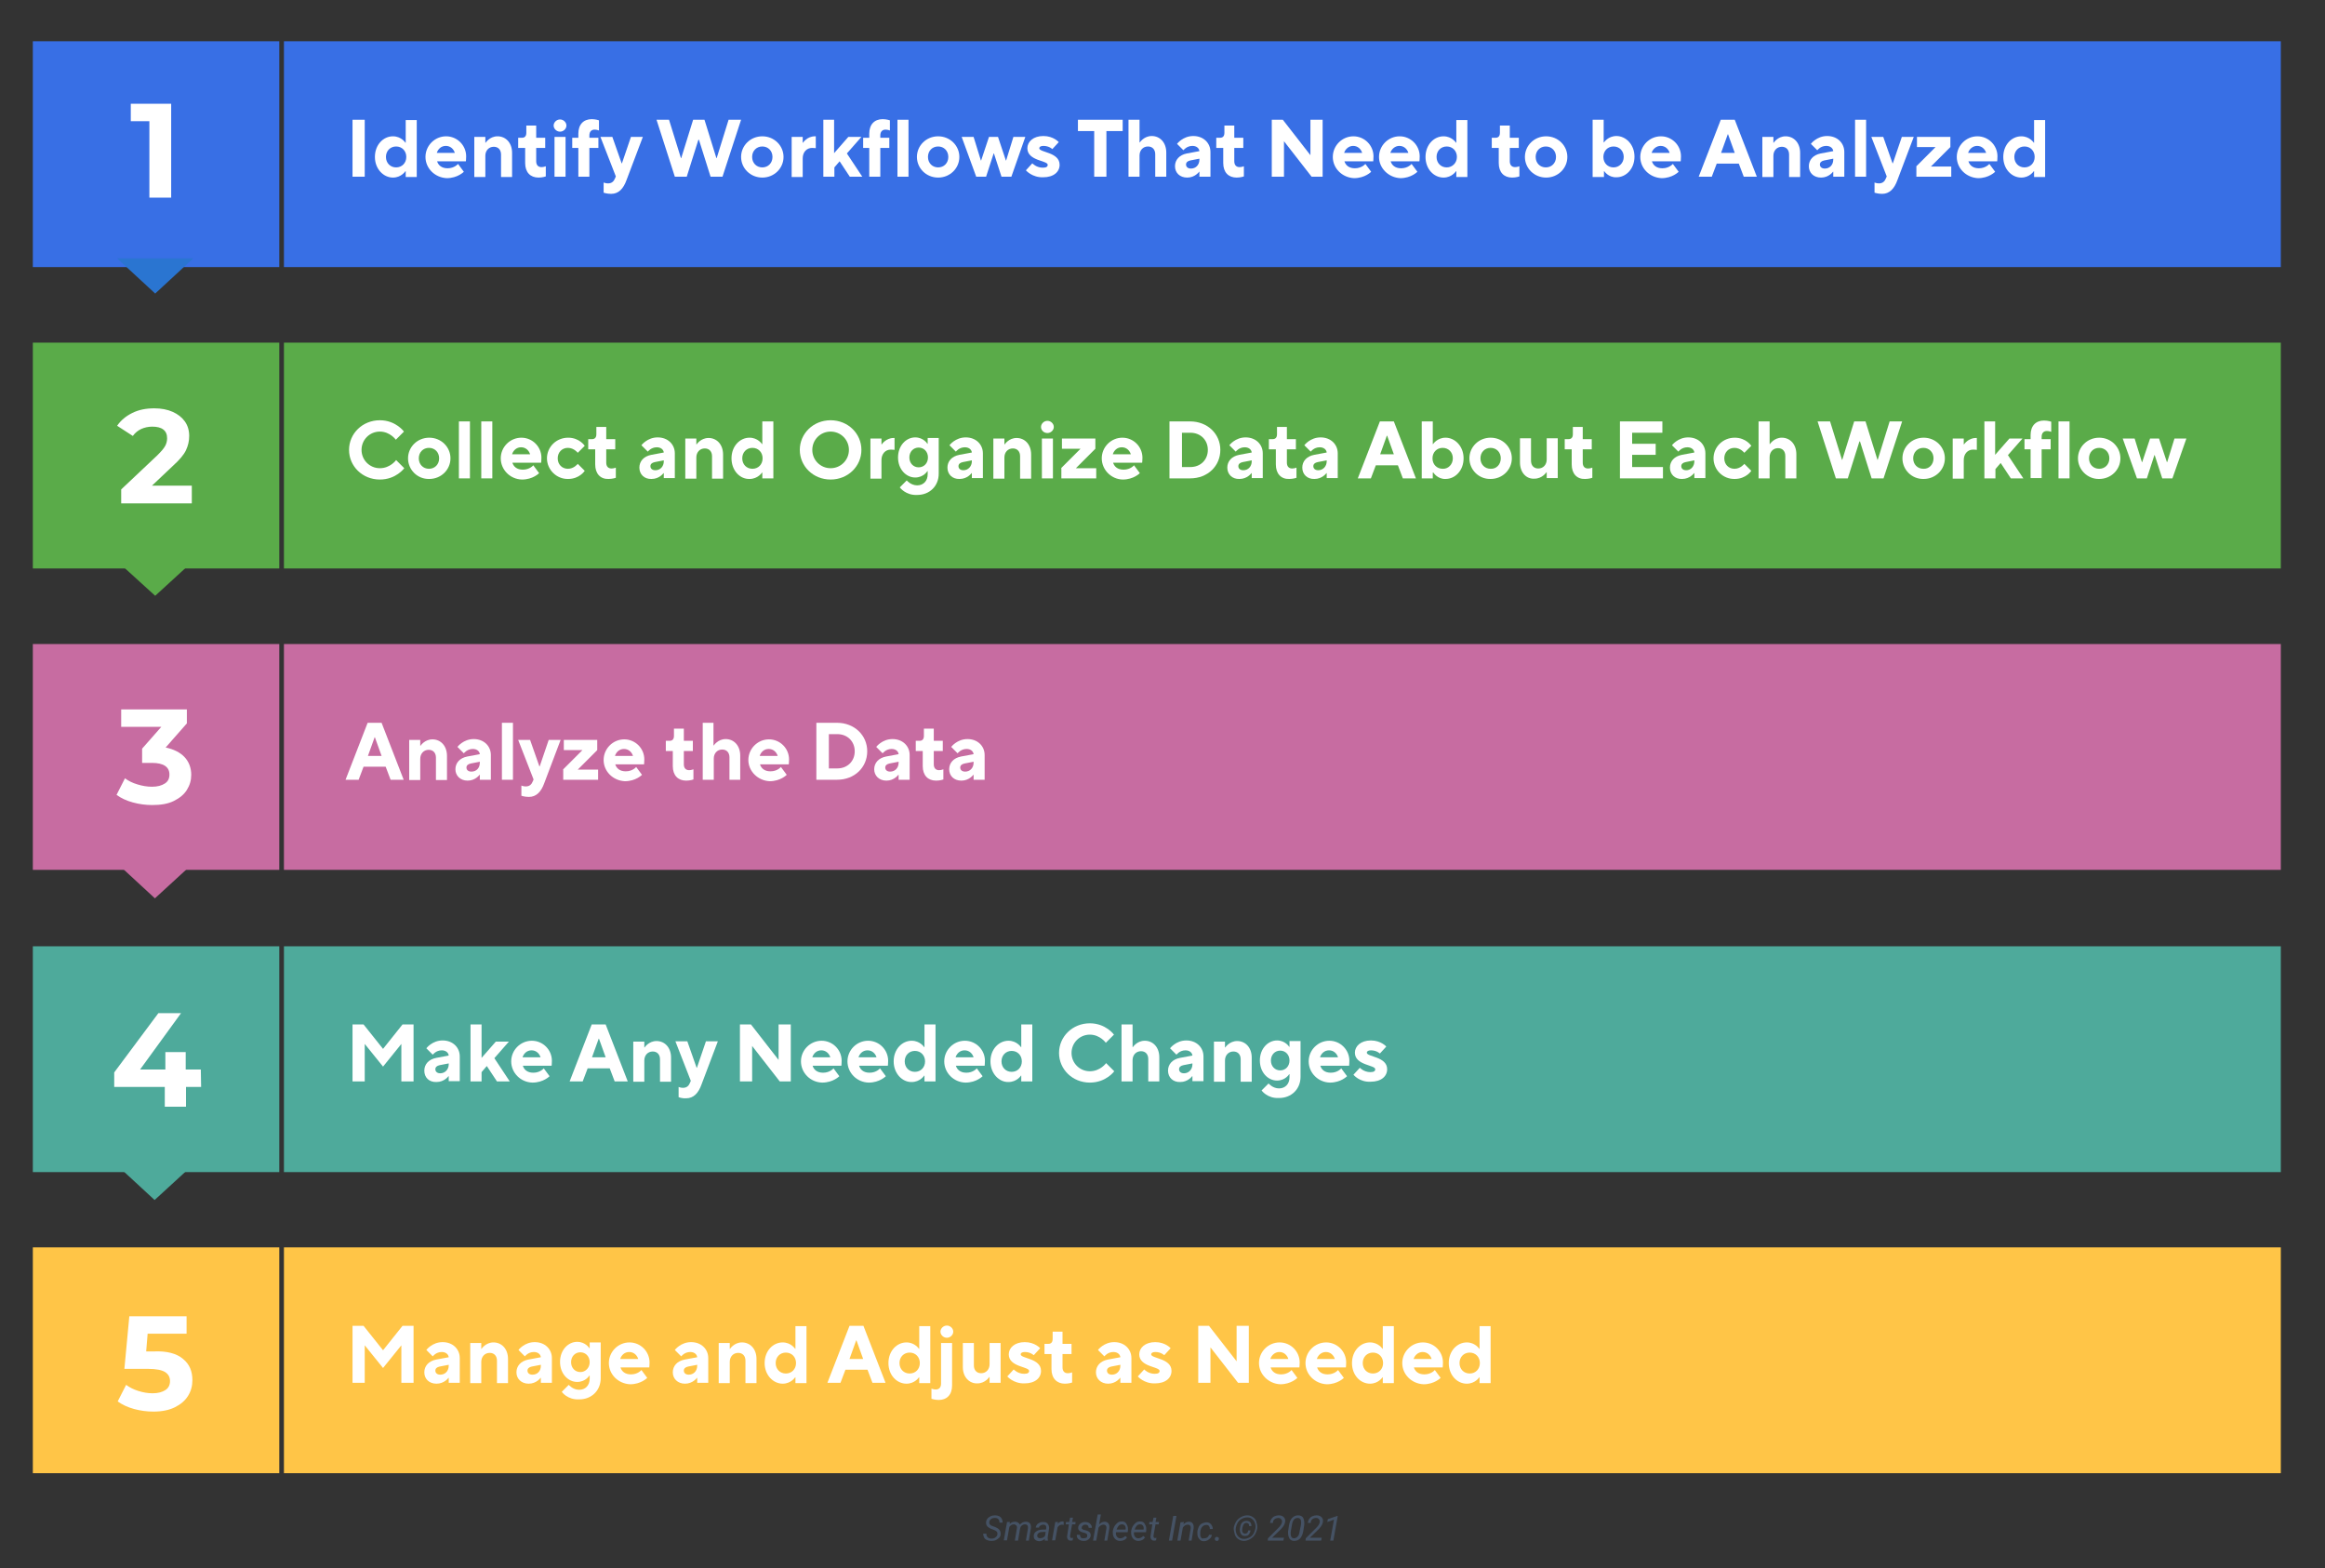 <?xml version="1.0" encoding="utf-8"?>
<!-- Generator: Adobe Illustrator 26.0.3, SVG Export Plug-In . SVG Version: 6.00 Build 0)  -->
<svg version="1.1" id="Layer_1" xmlns="http://www.w3.org/2000/svg" xmlns:xlink="http://www.w3.org/1999/xlink" x="0px" y="0px"
	 viewBox="0 0 800 539.6" style="enable-background:new 0 0 800 539.6;" xml:space="preserve">
<rect x="0" y="0" width="800" height="539.6" fill="#333333" stroke="none"/>
<style type="text/css">
	.st0{fill:#386FE5;}
	.st1{fill:#2A75D1;}
	.st2{fill:#FFFFFF;}
	.st3{fill:#5AAB49;}
	.st4{fill:#C76CA1;}
	.st5{fill:#4EAA9B;}
	.st6{fill:#FFC547;}
	.st7{fill:#455264;}
</style>
<g>
	<g>
		<rect x="11.3" y="14.2" class="st0" width="84.8" height="77.7"/>
		<rect x="97.7" y="14.2" class="st0" width="687.1" height="77.7"/>
	</g>
	<g>
		<path class="st1" d="M66.5,88.9L53.4,101L40.3,88.9H66.5z"/>
	</g>
	<g>
		<g>
			<g>
				<path class="st2" d="M58.9,35.8V68h-7.5V41.7H45v-6h13.9V35.8z"/>
			</g>
		</g>
	</g>
</g>
<g>
	<g>
		<rect x="11.3" y="117.9" class="st3" width="84.8" height="77.7"/>
		<rect x="97.7" y="117.9" class="st3" width="687.1" height="77.7"/>
	</g>
	<g>
		<path class="st3" d="M66.5,193l-13.1,12l-13.2-12H66.5z"/>
	</g>
	<g>
		<g>
			<g>
				<path class="st2" d="M66,167.1v6.1H41.7v-4.8l12.4-11.7c1.3-1.3,2.2-2.3,2.7-3.2s0.7-1.8,0.7-2.7c0-1.3-0.4-2.3-1.3-3
					s-2.2-1-3.8-1c-1.4,0-2.7,0.3-3.8,0.8s-2.1,1.3-2.9,2.4l-5.4-3.5c1.3-1.9,3-3.3,5.2-4.4c2.2-1.1,4.7-1.6,7.6-1.6
					c2.4,0,4.5,0.4,6.3,1.2s3.2,1.9,4.2,3.3c1,1.4,1.5,3.1,1.5,5c0,1.8-0.4,3.4-1.1,4.9c-0.7,1.5-2.2,3.3-4.3,5.2l-7.4,7H66z"/>
			</g>
		</g>
	</g>
</g>
<g>
	<g>
		<rect x="11.3" y="221.6" class="st4" width="84.8" height="77.7"/>
		<rect x="97.7" y="221.6" class="st4" width="687.1" height="77.7"/>
	</g>
	<g>
		<path class="st4" d="M66.5,297l-13.2,12.1L40.2,297H66.5z"/>
	</g>
	<g>
		<g>
			<g>
				<path class="st2" d="M63.5,260.5c1.5,1.6,2.3,3.7,2.3,6.1c0,1.9-0.5,3.6-1.5,5.2s-2.5,2.8-4.5,3.8s-4.5,1.4-7.4,1.4
					c-2.3,0-4.5-0.3-6.7-0.9s-4.1-1.5-5.6-2.6l2.9-5.7c1.2,0.9,2.6,1.6,4.3,2.1c1.6,0.5,3.3,0.8,5,0.8c1.9,0,3.3-0.4,4.4-1.1
					c1.1-0.7,1.6-1.7,1.6-3.1c0-2.6-2-4-6-4h-3.4v-4.9l6.6-7.5H41.7v-6h22.6v4.8l-7.3,8.3C59.8,257.8,62,258.9,63.5,260.5z"/>
			</g>
		</g>
	</g>
</g>
<g>
	<g>
		<rect x="11.3" y="325.6" class="st5" width="84.8" height="77.7"/>
		<rect x="97.7" y="325.6" class="st5" width="687.1" height="77.7"/>
	</g>
	<g>
		<path class="st5" d="M66.4,400.8l-13.2,12.1l-13.1-12.1H66.4z"/>
	</g>
	<g>
		<g>
			<g>
				<path class="st2" d="M69.2,374H64v6.8h-7.3V374H39.3v-5l15.2-20.4h7.8L48.2,368h8.7v-6h7v6h5.2L69.2,374L69.2,374z"/>
			</g>
		</g>
	</g>
</g>
<g>
	<g>
		<g>
			<rect x="11.3" y="429.2" class="st6" width="84.8" height="77.7"/>
			<rect x="97.7" y="429.2" class="st6" width="687.1" height="77.7"/>
		</g>
	</g>
	<g>
		<g>
			<g>
				<path class="st2" d="M63,467.6c2.2,1.8,3.2,4.2,3.2,7.3c0,2-0.5,3.8-1.5,5.4c-1,1.6-2.5,2.9-4.5,3.9s-4.5,1.5-7.4,1.5
					c-2.3,0-4.5-0.3-6.7-0.9c-2.2-0.6-4.1-1.5-5.6-2.6l2.9-5.7c1.2,0.9,2.6,1.6,4.2,2.1c1.6,0.5,3.2,0.8,4.9,0.8
					c1.9,0,3.3-0.4,4.4-1.1c1.1-0.7,1.6-1.8,1.6-3.1c0-1.4-0.6-2.4-1.7-3.1c-1.1-0.7-3.1-1.1-5.8-1.1h-8.2l1.7-18.1h19.7v6H50.8
					l-0.5,6.1h2.6C57.4,464.8,60.8,465.7,63,467.6z"/>
			</g>
		</g>
	</g>
</g>
<g>
	<path class="st2" d="M121.3,41.2h4.2v19.6h-4.2V41.2z"/>
	<path class="st2" d="M129,54c0-4.2,2.9-7.1,6.2-7.1c2.9,0,4.3,2.2,4.3,2.2h0.1v-7.8h3.8v19.6h-3.8v-2h-0.1c0,0-1.4,2.2-4.3,2.2
		C132,61.1,129,58.2,129,54z M139.8,54c0-2.1-1.5-3.6-3.5-3.6s-3.5,1.5-3.5,3.6c0,2.1,1.5,3.6,3.5,3.6S139.8,56.1,139.8,54z"/>
	<path class="st2" d="M146.4,54c0-3.9,3.2-7.1,7.1-7.1c3.8,0,6.9,3.1,6.9,6.9c0,1-0.1,1.7-0.1,1.7h-9.9c0.4,1.3,1.5,2.4,3.6,2.4
		c2.4,0,3.6-1.5,3.6-1.5l2,2.7c0,0-2.1,2.2-5.9,2.2C149.6,61.1,146.4,57.9,146.4,54z M156.5,52.6c-0.4-1.3-1.5-2.4-3.1-2.4
		s-2.7,1.1-3.1,2.4H156.5z"/>
	<path class="st2" d="M163.2,47.1h3.8v2h0.1c0,0,1.4-2.2,4.1-2.2c2.8,0,5,2.2,5,5.7v8.3h-3.8v-7.7c0-1.7-1-2.7-2.5-2.7
		c-1.7,0-2.9,1.3-2.9,3.1v7.3h-3.8V47.1z"/>
	<path class="st2" d="M180.7,56.1v-5.2h-2.4v-3.5h1.3c1,0,1.5-0.6,1.5-1.7v-2.5h3.4v4.2h3.1v3.5h-3.1v4.6c0,1.3,0.7,2,1.8,2
		c0.8,0,1.5-0.3,1.5-0.3v3.5c0,0-1.1,0.4-2.5,0.4C182.5,61.1,180.7,59.3,180.7,56.1z"/>
	<path class="st2" d="M190.5,43.2c0-1.1,1-2.1,2.2-2.1c1.2,0,2.2,1,2.2,2.1c0,1.1-1,2.1-2.2,2.1C191.5,45.3,190.5,44.3,190.5,43.2z
		 M190.8,47.1h3.8v13.7h-3.8V47.1z"/>
	<path class="st2" d="M199,50.9h-2.1v-3.5h2.1V46c0-3.2,1.8-5,4.6-5c1.4,0,2.5,0.4,2.5,0.4v3.5c0,0-0.7-0.3-1.5-0.3
		c-1.1,0-1.8,0.7-1.8,2v0.8h3.1v3.5h-3.1v9.9H199V50.9z"/>
	<path class="st2" d="M207.7,66.3v-3.5c0,0,0.7,0.3,1.5,0.3c1.3,0,2-0.7,2.4-1.7l0.3-0.7l-5.3-13.6h4.1l3.2,9.1h0.1l3.1-9.1h4.1
		l-5.6,14.8c-1.1,3.1-2.8,4.8-5.3,4.8C208.8,66.7,207.7,66.3,207.7,66.3z"/>
	<path class="st2" d="M225.9,41.2h4.3l4.1,13.2h0.1l4.1-13.2h3.9l4.1,13.2h0.1l4.1-13.2h4.3l-6.4,19.6h-4.1l-4-12.7h-0.2l-4,12.7
		h-4.1L225.9,41.2z"/>
	<path class="st2" d="M255,54c0-3.9,3.2-7.1,7.3-7.1c4.1,0,7.3,3.2,7.3,7.1s-3.2,7.1-7.3,7.1C258.2,61.1,255,57.9,255,54z M265.8,54
		c0-2.1-1.5-3.6-3.5-3.6s-3.5,1.5-3.5,3.6c0,2.1,1.5,3.6,3.5,3.6S265.8,56.1,265.8,54z"/>
	<path class="st2" d="M272.4,47.1h3.8v2h0.1c0,0,1.4-2.2,4.1-2.2h0.3v4.1c0,0-0.4-0.1-1.3-0.1c-1.8,0-3.2,1.4-3.2,3.6v6.4h-3.8V47.1
		z"/>
	<path class="st2" d="M283.2,41.2h3.8v11.5l4.9-5.6h4.5l-5,5.7l5.3,8h-4.3l-3.5-5.3l-1.8,2.1v3.2h-3.8V41.2z"/>
	<path class="st2" d="M299.1,50.9H297v-3.5h2.1V46c0-3.2,1.8-5,4.6-5c1.4,0,2.5,0.4,2.5,0.4v3.5c0,0-0.7-0.3-1.5-0.3
		c-1.1,0-1.8,0.7-1.8,2v0.8h3.1v3.5h-3.1v9.9h-3.8V50.9z"/>
	<path class="st2" d="M308.8,41.2h3.8v19.6h-3.8V41.2z"/>
	<path class="st2" d="M315.5,54c0-3.9,3.2-7.1,7.3-7.1c4.1,0,7.3,3.2,7.3,7.1s-3.2,7.1-7.3,7.1C318.7,61.1,315.5,57.9,315.5,54z
		 M326.3,54c0-2.1-1.5-3.6-3.5-3.6s-3.5,1.5-3.5,3.6c0,2.1,1.5,3.6,3.5,3.6S326.3,56.1,326.3,54z"/>
	<path class="st2" d="M330.9,47.1h4.1l2.5,8.1h0.1l2.7-8.1h3.1l2.7,8.1h0.1l2.5-8.1h4.1l-4.8,13.7h-3.4l-2.6-8h-0.1l-2.6,8h-3.4
		L330.9,47.1z"/>
	<path class="st2" d="M353,58.6l2.2-2.4c0,0,1.4,1.5,3.6,1.5c1.3,0,1.7-0.4,1.7-1c0-1.5-7-1.3-7-5.7c0-2.2,2-4.2,5.5-4.2
		s5.3,2.1,5.3,2.1l-2.2,2.4c0,0-1.1-1.1-3.1-1.1c-1,0-1.4,0.4-1.4,0.8c0,1.5,7,1.3,7,5.7c0,2.4-2,4.3-5.7,4.3
		C355.1,61.1,353,58.6,353,58.6z"/>
	<path class="st2" d="M376.5,45.1h-5.6v-3.9h15.4v3.9h-5.6v15.7h-4.2V45.1z"/>
	<path class="st2" d="M388.3,41.2h3.8v7.8h0.1c0,0,1.4-2.2,4.1-2.2c2.8,0,5,2.2,5,5.7v8.3h-3.8v-7.7c0-1.7-1-2.7-2.5-2.7
		c-1.7,0-2.9,1.3-2.9,3.1v7.3h-3.8V41.2z"/>
	<path class="st2" d="M404.3,57.2c0-2.2,1.5-3.9,4.1-4.4l4.3-0.8c-0.1-1-1-1.8-2.4-1.8c-2,0-3.1,1.5-3.1,1.5l-2.2-2.2
		c0,0,2-2.7,5.6-2.7c3.5,0,5.9,2.4,5.9,5.5v8.5c0,0-2.9,0-3.8,0v-1.7h-0.1c0,0-1.4,2-4.1,2C405.9,61.1,404.3,59.4,404.3,57.2z
		 M412.7,54.9v-0.3l-3.1,0.6c-1,0.2-1.5,0.7-1.5,1.4c0,0.8,0.6,1.4,1.7,1.4C411.4,58,412.7,56.8,412.7,54.9z"/>
	<path class="st2" d="M420.9,56.1v-5.2h-2.4v-3.5h1.3c1,0,1.5-0.6,1.5-1.7v-2.5h3.4v4.2h3.1v3.5h-3.1v4.6c0,1.3,0.7,2,1.8,2
		c0.8,0,1.5-0.3,1.5-0.3v3.5c0,0-1.1,0.4-2.5,0.4C422.7,61.1,420.9,59.3,420.9,56.1z"/>
	<path class="st2" d="M437.6,41.2h3.8l9.5,12.2V41.2h4.2v19.6h-3.8l-9.5-12.2v12.2h-4.2V41.2z"/>
	<path class="st2" d="M458.6,54c0-3.9,3.2-7.1,7.1-7.1c3.8,0,6.9,3.1,6.9,6.9c0,1-0.1,1.7-0.1,1.7h-9.9c0.4,1.3,1.5,2.4,3.6,2.4
		c2.4,0,3.6-1.5,3.6-1.5l2,2.7c0,0-2.1,2.2-5.9,2.2C461.8,61.1,458.6,57.9,458.6,54z M468.7,52.6c-0.4-1.3-1.5-2.4-3.1-2.4
		c-1.5,0-2.7,1.1-3.1,2.4H468.7z"/>
	<path class="st2" d="M474.5,54c0-3.9,3.2-7.1,7.1-7.1c3.8,0,6.9,3.1,6.9,6.9c0,1-0.1,1.7-0.1,1.7h-9.9c0.4,1.3,1.5,2.4,3.6,2.4
		c2.4,0,3.6-1.5,3.6-1.5l2,2.7c0,0-2.1,2.2-5.9,2.2C477.8,61.1,474.5,57.9,474.5,54z M484.6,52.6c-0.4-1.3-1.5-2.4-3.1-2.4
		c-1.5,0-2.7,1.1-3.1,2.4H484.6z"/>
	<path class="st2" d="M490.5,54c0-4.2,2.9-7.1,6.2-7.1c2.9,0,4.3,2.2,4.3,2.2h0.1v-7.8h3.8v19.6h-3.8v-2H501c0,0-1.4,2.2-4.3,2.2
		C493.4,61.1,490.5,58.2,490.5,54z M501.3,54c0-2.1-1.5-3.6-3.5-3.6c-2,0-3.5,1.5-3.5,3.6c0,2.1,1.5,3.6,3.5,3.6
		C499.7,57.6,501.3,56.1,501.3,54z"/>
	<path class="st2" d="M515.7,56.1v-5.2h-2.4v-3.5h1.3c1,0,1.5-0.6,1.5-1.7v-2.5h3.4v4.2h3.1v3.5h-3.1v4.6c0,1.3,0.7,2,1.8,2
		c0.8,0,1.5-0.3,1.5-0.3v3.5c0,0-1.1,0.4-2.5,0.4C517.5,61.1,515.7,59.3,515.7,56.1z"/>
	<path class="st2" d="M524.7,54c0-3.9,3.2-7.1,7.3-7.1c4.1,0,7.3,3.2,7.3,7.1s-3.2,7.1-7.3,7.1C527.9,61.1,524.7,57.9,524.7,54z
		 M535.4,54c0-2.1-1.5-3.6-3.5-3.6s-3.5,1.5-3.5,3.6c0,2.1,1.5,3.6,3.5,3.6S535.4,56.1,535.4,54z"/>
	<path class="st2" d="M552,58.9h-0.1v2H548V41.2h3.8v7.8h0.1c0,0,1.4-2.2,4.3-2.2c3.2,0,6.2,2.9,6.2,7.1s-2.9,7.1-6.2,7.1
		C553.4,61.1,552,58.9,552,58.9z M558.7,54c0-2.1-1.5-3.6-3.5-3.6c-2,0-3.5,1.5-3.5,3.6c0,2.1,1.5,3.6,3.5,3.6
		C557.1,57.6,558.7,56.1,558.7,54z"/>
	<path class="st2" d="M564.4,54c0-3.9,3.2-7.1,7.1-7.1c3.8,0,6.9,3.1,6.9,6.9c0,1-0.1,1.7-0.1,1.7h-9.9c0.4,1.3,1.5,2.4,3.6,2.4
		c2.4,0,3.6-1.5,3.6-1.5l2,2.7c0,0-2.1,2.2-5.9,2.2C567.6,61.1,564.4,57.9,564.4,54z M574.5,52.6c-0.4-1.3-1.5-2.4-3.1-2.4
		c-1.5,0-2.7,1.1-3.1,2.4H574.5z"/>
	<path class="st2" d="M592.1,41.2h4.8l7.6,19.6H600l-1.7-4.5h-7.6l-1.7,4.5h-4.5L592.1,41.2z M596.9,52.6l-2.3-6.4h-0.1l-2.3,6.4
		H596.9z"/>
	<path class="st2" d="M606.4,47.1h3.8v2h0.1c0,0,1.4-2.2,4.1-2.2c2.8,0,5,2.2,5,5.7v8.3h-3.8v-7.7c0-1.7-1-2.7-2.5-2.7
		c-1.7,0-2.9,1.3-2.9,3.1v7.3h-3.8V47.1z"/>
	<path class="st2" d="M622.4,57.2c0-2.2,1.5-3.9,4.1-4.4l4.3-0.8c-0.1-1-1-1.8-2.4-1.8c-2,0-3.1,1.5-3.1,1.5l-2.2-2.2
		c0,0,2-2.7,5.6-2.7c3.5,0,5.9,2.4,5.9,5.5v8.5c0,0-2.9,0-3.8,0v-1.7h-0.1c0,0-1.4,2-4.1,2C624,61.1,622.4,59.4,622.4,57.2z
		 M630.8,54.9v-0.3l-3.1,0.6c-1,0.2-1.5,0.7-1.5,1.4c0,0.8,0.6,1.4,1.7,1.4C629.5,58,630.8,56.8,630.8,54.9z"/>
	<path class="st2" d="M638.3,41.2h3.8v19.6h-3.8V41.2z"/>
	<path class="st2" d="M645,66.3v-3.5c0,0,0.7,0.3,1.5,0.3c1.3,0,2-0.7,2.4-1.7l0.3-0.7l-5.3-13.6h4.1l3.2,9.1h0.1l3.1-9.1h4.1
		l-5.6,14.8c-1.1,3.1-2.8,4.8-5.3,4.8C646.2,66.7,645,66.3,645,66.3z"/>
	<path class="st2" d="M659.3,57.3l6.7-6.7h-6.4v-3.5h11.5v3.5l-6.7,6.7h7v3.5h-12V57.3z"/>
	<path class="st2" d="M673.3,54c0-3.9,3.2-7.1,7.1-7.1c3.8,0,6.9,3.1,6.9,6.9c0,1-0.1,1.7-0.1,1.7h-9.9c0.4,1.3,1.5,2.4,3.6,2.4
		c2.4,0,3.6-1.5,3.6-1.5l2,2.7c0,0-2.1,2.2-5.9,2.2C676.5,61.1,673.3,57.9,673.3,54z M683.4,52.6c-0.4-1.3-1.5-2.4-3.1-2.4
		c-1.5,0-2.7,1.1-3.1,2.4H683.4z"/>
	<path class="st2" d="M689.3,54c0-4.2,2.9-7.1,6.2-7.1c2.9,0,4.3,2.2,4.3,2.2h0.1v-7.8h3.8v19.6h-3.8v-2h-0.1c0,0-1.4,2.2-4.3,2.2
		C692.2,61.1,689.3,58.2,689.3,54z M700.1,54c0-2.1-1.5-3.6-3.5-3.6s-3.5,1.5-3.5,3.6c0,2.1,1.5,3.6,3.5,3.6S700.1,56.1,700.1,54z"
		/>
</g>
<g>
	<path class="st2" d="M120.1,154.8c0-5.6,4.6-10.2,10.6-10.2c5.5,0,8.3,3.9,8.3,3.9l-2.8,2.8c0,0-2-2.8-5.5-2.8s-6.3,2.8-6.3,6.3
		s2.8,6.3,6.3,6.3c3.6,0,5.6-2.8,5.6-2.8l2.8,2.8c0,0-2.8,3.9-8.4,3.9C124.7,165,120.1,160.4,120.1,154.8z"/>
	<path class="st2" d="M140.4,157.7c0-3.9,3.2-7.1,7.3-7.1c4.1,0,7.3,3.2,7.3,7.1s-3.2,7.1-7.3,7.1
		C143.6,164.9,140.4,161.6,140.4,157.7z M151.1,157.7c0-2.1-1.5-3.6-3.5-3.6s-3.5,1.5-3.5,3.6c0,2.1,1.5,3.6,3.5,3.6
		S151.1,159.8,151.1,157.7z"/>
	<path class="st2" d="M157.9,145h3.8v19.6h-3.8V145z"/>
	<path class="st2" d="M165.6,145h3.8v19.6h-3.8V145z"/>
	<path class="st2" d="M172.3,157.7c0-3.9,3.2-7.1,7.1-7.1c3.8,0,6.9,3.1,6.9,6.9c0,1-0.1,1.7-0.1,1.7h-9.9c0.4,1.3,1.5,2.4,3.6,2.4
		c2.4,0,3.6-1.5,3.6-1.5l2,2.7c0,0-2.1,2.2-5.9,2.2C175.5,164.9,172.3,161.6,172.3,157.7z M182.4,156.3c-0.4-1.3-1.5-2.4-3.1-2.4
		s-2.7,1.1-3.1,2.4H182.4z"/>
	<path class="st2" d="M188.2,157.7c0-3.9,3.2-7.1,7.3-7.1c3.9,0,5.7,2.8,5.7,2.8l-2.4,2.4c0,0-1.3-1.7-3.4-1.7c-2,0-3.5,1.5-3.5,3.6
		c0,2.1,1.5,3.6,3.5,3.6c2.1,0,3.4-1.7,3.4-1.7l2.4,2.4c0,0-1.8,2.8-5.7,2.8C191.5,164.9,188.2,161.6,188.2,157.7z"/>
	<path class="st2" d="M204.8,159.8v-5.2h-2.4v-3.5h1.3c1,0,1.5-0.6,1.5-1.7v-2.5h3.4v4.2h3.1v3.5h-3.1v4.6c0,1.3,0.7,2,1.8,2
		c0.8,0,1.5-0.3,1.5-0.3v3.5c0,0-1.1,0.4-2.5,0.4C206.6,164.9,204.8,163,204.8,159.8z"/>
	<path class="st2" d="M220,160.9c0-2.2,1.5-3.9,4.1-4.4l4.3-0.8c-0.1-1-1-1.8-2.4-1.8c-2,0-3.1,1.5-3.1,1.5l-2.2-2.2
		c0,0,2-2.7,5.6-2.7c3.5,0,5.9,2.4,5.9,5.5v8.5c0,0-2.9,0-3.8,0v-1.7h-0.1c0,0-1.4,2-4.1,2C221.7,164.9,220,163.2,220,160.9z
		 M228.4,158.7v-0.3l-3.1,0.6c-1,0.2-1.5,0.7-1.5,1.4c0,0.8,0.6,1.4,1.7,1.4C227.2,161.8,228.4,160.5,228.4,158.7z"/>
	<path class="st2" d="M235.8,150.9h3.8v2h0.1c0,0,1.4-2.2,4.1-2.2c2.8,0,5,2.2,5,5.7v8.3h-3.8v-7.7c0-1.7-1-2.7-2.5-2.7
		c-1.7,0-2.9,1.3-2.9,3.1v7.3h-3.8V150.9z"/>
	<path class="st2" d="M251.7,157.7c0-4.2,2.9-7.1,6.2-7.1c2.9,0,4.3,2.2,4.3,2.2h0.1V145h3.8v19.6h-3.8v-2h-0.1c0,0-1.4,2.2-4.3,2.2
		C254.6,164.9,251.7,161.9,251.7,157.7z M262.4,157.7c0-2.1-1.5-3.6-3.5-3.6s-3.5,1.5-3.5,3.6c0,2.1,1.5,3.6,3.5,3.6
		S262.4,159.8,262.4,157.7z"/>
	<path class="st2" d="M275.2,154.8c0-5.6,4.6-10.2,10.6-10.2s10.6,4.6,10.6,10.2c0,5.6-4.6,10.2-10.6,10.2S275.2,160.4,275.2,154.8z
		 M292.1,154.8c0-3.5-2.8-6.3-6.3-6.3s-6.3,2.8-6.3,6.3s2.8,6.3,6.3,6.3S292.1,158.3,292.1,154.8z"/>
	<path class="st2" d="M299.5,150.9h3.8v2h0.1c0,0,1.4-2.2,4.1-2.2h0.3v4.1c0,0-0.4-0.1-1.3-0.1c-1.8,0-3.2,1.4-3.2,3.6v6.4h-3.8
		V150.9z"/>
	<path class="st2" d="M309.6,167.7l2.4-2.4c0,0,1.4,1.7,3.6,1.7c2.1,0,3.6-1.5,3.6-3.8v-1.1h-0.1c0,0-1.3,2.2-4.2,2.2
		c-3.1,0-5.9-2.8-5.9-6.9c0-4.1,2.8-6.9,5.9-6.9c2.9,0,4.2,2.2,4.2,2.2h0.1v-2h3.8v12.3c0,4.2-3.1,7.3-7.4,7.3
		C311.6,170.5,309.6,167.7,309.6,167.7z M319.3,157.4c0-2-1.4-3.4-3.2-3.4s-3.2,1.4-3.2,3.4s1.4,3.4,3.2,3.4
		S319.3,159.4,319.3,157.4z"/>
	<path class="st2" d="M326,160.9c0-2.2,1.5-3.9,4.1-4.4l4.3-0.8c-0.1-1-1-1.8-2.4-1.8c-2,0-3.1,1.5-3.1,1.5l-2.2-2.2
		c0,0,2-2.7,5.6-2.7c3.5,0,5.9,2.4,5.9,5.5v8.5c0,0-2.9,0-3.8,0v-1.7h-0.1c0,0-1.4,2-4.1,2C327.7,164.9,326,163.2,326,160.9z
		 M334.4,158.7v-0.3l-3.1,0.6c-1,0.2-1.5,0.7-1.5,1.4c0,0.8,0.6,1.4,1.7,1.4C333.1,161.8,334.4,160.5,334.4,158.7z"/>
	<path class="st2" d="M341.8,150.9h3.8v2h0.1c0,0,1.4-2.2,4.1-2.2c2.8,0,5,2.2,5,5.7v8.3h-3.8v-7.7c0-1.7-1-2.7-2.5-2.7
		c-1.7,0-2.9,1.3-2.9,3.1v7.3h-3.8V150.9z"/>
	<path class="st2" d="M358.2,146.9c0-1.1,1-2.1,2.2-2.1c1.2,0,2.2,1,2.2,2.1c0,1.1-1,2.1-2.2,2.1C359.2,149,358.2,148.1,358.2,146.9
		z M358.5,150.9h3.8v13.7h-3.8V150.9z"/>
	<path class="st2" d="M365.1,161.1l6.7-6.7h-6.4v-3.5h11.5v3.5l-6.7,6.7h7v3.5h-12V161.1z"/>
	<path class="st2" d="M379.1,157.7c0-3.9,3.2-7.1,7.1-7.1c3.8,0,6.9,3.1,6.9,6.9c0,1-0.1,1.7-0.1,1.7H383c0.4,1.3,1.5,2.4,3.6,2.4
		c2.4,0,3.6-1.5,3.6-1.5l2,2.7c0,0-2.1,2.2-5.9,2.2C382.3,164.9,379.1,161.6,379.1,157.7z M389.1,156.3c-0.4-1.3-1.5-2.4-3.1-2.4
		s-2.7,1.1-3.1,2.4H389.1z"/>
	<path class="st2" d="M402.4,145h7.1c6,0,10.4,4.3,10.4,9.8s-4.3,9.8-10.4,9.8h-7.1V145z M409.6,160.7c3.5,0,6-2.5,6-5.9
		c0-3.4-2.5-5.9-6-5.9h-2.9v11.8H409.6z"/>
	<path class="st2" d="M422.3,160.9c0-2.2,1.5-3.9,4.1-4.4l4.3-0.8c-0.1-1-1-1.8-2.4-1.8c-2,0-3.1,1.5-3.1,1.5l-2.2-2.2
		c0,0,2-2.7,5.6-2.7c3.5,0,5.9,2.4,5.9,5.5v8.5c0,0-2.9,0-3.8,0v-1.7h-0.1c0,0-1.4,2-4.1,2C424,164.9,422.3,163.2,422.3,160.9z
		 M430.7,158.7v-0.3l-3.1,0.6c-1,0.2-1.5,0.7-1.5,1.4c0,0.8,0.6,1.4,1.7,1.4C429.5,161.8,430.7,160.5,430.7,158.7z"/>
	<path class="st2" d="M439,159.8v-5.2h-2.4v-3.5h1.3c1,0,1.5-0.6,1.5-1.7v-2.5h3.4v4.2h3.1v3.5h-3.1v4.6c0,1.3,0.7,2,1.8,2
		c0.8,0,1.5-0.3,1.5-0.3v3.5c0,0-1.1,0.4-2.5,0.4C440.8,164.9,439,163,439,159.8z"/>
	<path class="st2" d="M448.1,160.9c0-2.2,1.5-3.9,4.1-4.4l4.3-0.8c-0.1-1-1-1.8-2.4-1.8c-2,0-3.1,1.5-3.1,1.5l-2.2-2.2
		c0,0,2-2.7,5.6-2.7c3.5,0,5.9,2.4,5.9,5.5v8.5c0,0-2.9,0-3.8,0v-1.7h-0.1c0,0-1.4,2-4.1,2C449.8,164.9,448.1,163.2,448.1,160.9z
		 M456.5,158.7v-0.3l-3.1,0.6c-1,0.2-1.5,0.7-1.5,1.4c0,0.8,0.6,1.4,1.7,1.4C455.2,161.8,456.5,160.5,456.5,158.7z"/>
	<path class="st2" d="M474.8,145h4.8l7.6,19.6h-4.5l-1.7-4.5h-7.6l-1.7,4.5h-4.5L474.8,145z M479.6,156.3l-2.3-6.4h-0.1l-2.3,6.4
		H479.6z"/>
	<path class="st2" d="M493.2,162.6H493v2h-3.8V145h3.8v7.8h0.1c0,0,1.4-2.2,4.3-2.2c3.2,0,6.2,2.9,6.2,7.1s-2.9,7.1-6.2,7.1
		C494.6,164.9,493.2,162.6,493.2,162.6z M499.9,157.7c0-2.1-1.5-3.6-3.5-3.6c-2,0-3.5,1.5-3.5,3.6c0,2.1,1.5,3.6,3.5,3.6
		C498.3,161.4,499.9,159.8,499.9,157.7z"/>
	<path class="st2" d="M505.6,157.7c0-3.9,3.2-7.1,7.3-7.1c4.1,0,7.3,3.2,7.3,7.1s-3.2,7.1-7.3,7.1
		C508.8,164.9,505.6,161.6,505.6,157.7z M516.4,157.7c0-2.1-1.5-3.6-3.5-3.6c-2,0-3.5,1.5-3.5,3.6c0,2.1,1.5,3.6,3.5,3.6
		C514.9,161.4,516.4,159.8,516.4,157.7z"/>
	<path class="st2" d="M523,159.1v-8.3h3.8v7.7c0,1.7,1,2.7,2.5,2.7c1.7,0,2.9-1.3,2.9-3.1v-7.3h3.8v13.7h-3.8v-2h-0.1
		c0,0-1.4,2.2-4.1,2.2C525.2,164.9,523,162.6,523,159.1z"/>
	<path class="st2" d="M540.8,159.8v-5.2h-2.4v-3.5h1.3c1,0,1.5-0.6,1.5-1.7v-2.5h3.4v4.2h3.1v3.5h-3.1v4.6c0,1.3,0.7,2,1.8,2
		c0.8,0,1.5-0.3,1.5-0.3v3.5c0,0-1.1,0.4-2.5,0.4C542.6,164.9,540.8,163,540.8,159.8z"/>
	<path class="st2" d="M557.4,145H572v3.9h-10.4v3.8h8.1v3.8h-8.1v4.2h10.6v3.9h-14.8V145z"/>
	<path class="st2" d="M574.6,160.9c0-2.2,1.5-3.9,4.1-4.4l4.3-0.8c-0.1-1-1-1.8-2.4-1.8c-2,0-3.1,1.5-3.1,1.5l-2.2-2.2
		c0,0,2-2.7,5.6-2.7c3.5,0,5.9,2.4,5.9,5.5v8.5c0,0-2.9,0-3.8,0v-1.7h-0.1c0,0-1.4,2-4.1,2C576.3,164.9,574.6,163.2,574.6,160.9z
		 M583,158.7v-0.3L580,159c-1,0.2-1.5,0.7-1.5,1.4c0,0.8,0.6,1.4,1.7,1.4C581.8,161.8,583,160.5,583,158.7z"/>
	<path class="st2" d="M589.6,157.7c0-3.9,3.2-7.1,7.3-7.1c3.9,0,5.7,2.8,5.7,2.8l-2.4,2.4c0,0-1.3-1.7-3.4-1.7c-2,0-3.5,1.5-3.5,3.6
		c0,2.1,1.5,3.6,3.5,3.6c2.1,0,3.4-1.7,3.4-1.7l2.4,2.4c0,0-1.8,2.8-5.7,2.8C592.8,164.9,589.6,161.6,589.6,157.7z"/>
	<path class="st2" d="M605.1,145h3.8v7.8h0.1c0,0,1.4-2.2,4.1-2.2c2.8,0,5,2.2,5,5.7v8.3h-3.8v-7.7c0-1.7-1-2.7-2.5-2.7
		c-1.7,0-2.9,1.3-2.9,3.1v7.3h-3.8V145z"/>
	<path class="st2" d="M625.4,145h4.3l4.1,13.2h0.1L638,145h3.9l4.1,13.2h0.1l4.1-13.2h4.3l-6.4,19.6h-4.1l-4-12.7h-0.2l-4,12.7h-4.1
		L625.4,145z"/>
	<path class="st2" d="M654.6,157.7c0-3.9,3.2-7.1,7.3-7.1c4.1,0,7.3,3.2,7.3,7.1s-3.2,7.1-7.3,7.1
		C657.8,164.9,654.6,161.6,654.6,157.7z M665.3,157.7c0-2.1-1.5-3.6-3.5-3.6c-2,0-3.5,1.5-3.5,3.6c0,2.1,1.5,3.6,3.5,3.6
		C663.8,161.4,665.3,159.8,665.3,157.7z"/>
	<path class="st2" d="M671.9,150.9h3.8v2h0.1c0,0,1.4-2.2,4.1-2.2h0.3v4.1c0,0-0.4-0.1-1.3-0.1c-1.8,0-3.2,1.4-3.2,3.6v6.4h-3.8
		V150.9z"/>
	<path class="st2" d="M682.7,145h3.8v11.5l4.9-5.6h4.5l-5,5.7l5.3,8h-4.3l-3.5-5.3l-1.8,2.1v3.2h-3.8V145z"/>
	<path class="st2" d="M698.7,154.6h-2.1v-3.5h2.1v-1.4c0-3.2,1.8-5,4.6-5c1.4,0,2.5,0.4,2.5,0.4v3.5c0,0-0.7-0.3-1.5-0.3
		c-1.1,0-1.8,0.7-1.8,2v0.8h3.1v3.5h-3.1v9.9h-3.8V154.6z"/>
	<path class="st2" d="M708.3,145h3.8v19.6h-3.8V145z"/>
	<path class="st2" d="M715,157.7c0-3.9,3.2-7.1,7.3-7.1c4.1,0,7.3,3.2,7.3,7.1s-3.2,7.1-7.3,7.1C718.3,164.9,715,161.6,715,157.7z
		 M725.8,157.7c0-2.1-1.5-3.6-3.5-3.6s-3.5,1.5-3.5,3.6c0,2.1,1.5,3.6,3.5,3.6S725.8,159.8,725.8,157.7z"/>
	<path class="st2" d="M730.4,150.9h4.1l2.5,8.1h0.1l2.7-8.1h3.1l2.7,8.1h0.1l2.5-8.1h4.1l-4.8,13.7H744l-2.6-8h-0.1l-2.6,8h-3.4
		L730.4,150.9z"/>
</g>
<g>
	<path class="st2" d="M126.5,248.7h4.8l7.6,19.6h-4.5l-1.7-4.5h-7.6l-1.7,4.5h-4.5L126.5,248.7z M131.3,260.1l-2.3-6.4h-0.1
		l-2.3,6.4H131.3z"/>
	<path class="st2" d="M140.8,254.6h3.8v2h0.1c0,0,1.4-2.2,4.1-2.2c2.8,0,5,2.2,5,5.7v8.3H150v-7.7c0-1.7-1-2.7-2.5-2.7
		c-1.7,0-2.9,1.3-2.9,3.1v7.3h-3.8V254.6z"/>
	<path class="st2" d="M156.7,264.7c0-2.2,1.5-3.9,4.1-4.4l4.3-0.8c-0.1-1-1-1.8-2.4-1.8c-2,0-3.1,1.5-3.1,1.5l-2.2-2.2
		c0,0,2-2.7,5.6-2.7c3.5,0,5.9,2.4,5.9,5.5v8.5c0,0-2.9,0-3.8,0v-1.7H165c0,0-1.4,2-4.1,2C158.4,268.6,156.7,266.9,156.7,264.7z
		 M165.1,262.4v-0.3l-3.1,0.6c-1,0.2-1.5,0.7-1.5,1.4c0,0.8,0.6,1.4,1.7,1.4C163.9,265.5,165.1,264.3,165.1,262.4z"/>
	<path class="st2" d="M172.7,248.7h3.8v19.6h-3.8V248.7z"/>
	<path class="st2" d="M179.4,273.8v-3.5c0,0,0.7,0.3,1.5,0.3c1.3,0,2-0.7,2.4-1.7l0.3-0.7l-5.3-13.6h4.1l3.2,9.1h0.1l3.1-9.1h4.1
		l-5.6,14.8c-1.1,3.1-2.8,4.8-5.3,4.8C180.5,274.2,179.4,273.8,179.4,273.8z"/>
	<path class="st2" d="M193.7,264.8l6.7-6.7H194v-3.5h11.5v3.5l-6.7,6.7h7v3.5h-12V264.8z"/>
	<path class="st2" d="M207.7,261.5c0-3.9,3.2-7.1,7.1-7.1c3.8,0,6.9,3.1,6.9,6.9c0,1-0.1,1.7-0.1,1.7h-9.9c0.4,1.3,1.5,2.4,3.6,2.4
		c2.4,0,3.6-1.5,3.6-1.5l2,2.7c0,0-2.1,2.2-5.9,2.2C210.9,268.6,207.7,265.4,207.7,261.5z M217.8,260.1c-0.4-1.3-1.5-2.4-3.1-2.4
		s-2.7,1.1-3.1,2.4H217.8z"/>
	<path class="st2" d="M231.5,263.6v-5.2h-2.4v-3.5h1.3c1,0,1.5-0.6,1.5-1.7v-2.5h3.4v4.2h3.1v3.5h-3.1v4.6c0,1.3,0.7,2,1.8,2
		c0.8,0,1.5-0.3,1.5-0.3v3.5c0,0-1.1,0.4-2.5,0.4C233.3,268.6,231.5,266.8,231.5,263.6z"/>
	<path class="st2" d="M241.7,248.7h3.8v7.8h0.1c0,0,1.4-2.2,4.1-2.2c2.8,0,5,2.2,5,5.7v8.3H251v-7.7c0-1.7-1-2.7-2.5-2.7
		c-1.7,0-2.9,1.3-2.9,3.1v7.3h-3.8V248.7z"/>
	<path class="st2" d="M257.5,261.5c0-3.9,3.2-7.1,7.1-7.1c3.8,0,6.9,3.1,6.9,6.9c0,1-0.1,1.7-0.1,1.7h-9.9c0.4,1.3,1.5,2.4,3.6,2.4
		c2.4,0,3.6-1.5,3.6-1.5l2,2.7c0,0-2.1,2.2-5.9,2.2C260.8,268.6,257.5,265.4,257.5,261.5z M267.6,260.1c-0.4-1.3-1.5-2.4-3.1-2.4
		s-2.7,1.1-3.1,2.4H267.6z"/>
	<path class="st2" d="M280.9,248.7h7.1c6,0,10.4,4.3,10.4,9.8s-4.3,9.8-10.4,9.8h-7.1V248.7z M288.1,264.4c3.5,0,6-2.5,6-5.9
		c0-3.4-2.5-5.9-6-5.9h-2.9v11.8H288.1z"/>
	<path class="st2" d="M300.8,264.7c0-2.2,1.5-3.9,4.1-4.4l4.3-0.8c-0.1-1-1-1.8-2.4-1.8c-2,0-3.1,1.5-3.1,1.5l-2.2-2.2
		c0,0,2-2.7,5.6-2.7c3.5,0,5.9,2.4,5.9,5.5v8.5c0,0-2.9,0-3.8,0v-1.7h-0.1c0,0-1.4,2-4.1,2C302.5,268.6,300.8,266.9,300.8,264.7z
		 M309.2,262.4v-0.3l-3.1,0.6c-1,0.2-1.5,0.7-1.5,1.4c0,0.8,0.6,1.4,1.7,1.4C307.9,265.5,309.2,264.3,309.2,262.4z"/>
	<path class="st2" d="M317.5,263.6v-5.2h-2.4v-3.5h1.3c1,0,1.5-0.6,1.5-1.7v-2.5h3.4v4.2h3.1v3.5h-3.1v4.6c0,1.3,0.7,2,1.8,2
		c0.8,0,1.5-0.3,1.5-0.3v3.5c0,0-1.1,0.4-2.5,0.4C319.3,268.6,317.5,266.8,317.5,263.6z"/>
	<path class="st2" d="M326.6,264.7c0-2.2,1.5-3.9,4.1-4.4l4.3-0.8c-0.1-1-1-1.8-2.4-1.8c-2,0-3.1,1.5-3.1,1.5l-2.2-2.2
		c0,0,2-2.7,5.6-2.7c3.5,0,5.9,2.4,5.9,5.5v8.5c0,0-2.9,0-3.8,0v-1.7h-0.1c0,0-1.4,2-4.1,2C328.2,268.6,326.6,266.9,326.6,264.7z
		 M335,262.4v-0.3l-3.1,0.6c-1,0.2-1.5,0.7-1.5,1.4c0,0.8,0.6,1.4,1.7,1.4C333.7,265.5,335,264.3,335,262.4z"/>
</g>
<g>
	<path class="st2" d="M121.3,352.5h3.8l6.7,8.4l6.7-8.4h3.8v19.6h-4.2v-12.9l-6.3,7.8l-6.3-7.8v12.9h-4.2V352.5z"/>
	<path class="st2" d="M146,368.4c0-2.2,1.5-3.9,4.1-4.4l4.3-0.8c-0.1-1-1-1.8-2.4-1.8c-2,0-3.1,1.5-3.1,1.5l-2.2-2.2
		c0,0,2-2.7,5.6-2.7c3.5,0,5.9,2.4,5.9,5.5v8.5c0,0-2.9,0-3.8,0v-1.7h-0.1c0,0-1.4,2-4.1,2C147.6,372.4,146,370.7,146,368.4z
		 M154.4,366.2v-0.3l-3.1,0.6c-1,0.2-1.5,0.7-1.5,1.4c0,0.8,0.6,1.4,1.7,1.4C153.1,369.3,154.4,368,154.4,366.2z"/>
	<path class="st2" d="M161.9,352.5h3.8V364l4.9-5.6h4.5l-5,5.7l5.3,8H171l-3.5-5.3l-1.8,2.1v3.2h-3.8V352.5z"/>
	<path class="st2" d="M175.9,365.2c0-3.9,3.2-7.1,7.1-7.1c3.8,0,6.9,3.1,6.9,6.9c0,1-0.1,1.7-0.1,1.7h-9.9c0.4,1.3,1.5,2.4,3.6,2.4
		c2.4,0,3.6-1.5,3.6-1.5l2,2.7c0,0-2.1,2.2-5.9,2.2C179.1,372.4,175.9,369.1,175.9,365.2z M186,363.8c-0.4-1.3-1.5-2.4-3.1-2.4
		s-2.7,1.1-3.1,2.4H186z"/>
	<path class="st2" d="M203.6,352.5h4.8l7.6,19.6h-4.5l-1.7-4.5h-7.6l-1.7,4.5h-4.5L203.6,352.5z M208.4,363.8l-2.3-6.4H206l-2.3,6.4
		H208.4z"/>
	<path class="st2" d="M217.9,358.4h3.8v2h0.1c0,0,1.4-2.2,4.1-2.2c2.8,0,5,2.2,5,5.7v8.3h-3.8v-7.7c0-1.7-1-2.7-2.5-2.7
		c-1.7,0-2.9,1.3-2.9,3.1v7.3h-3.8V358.4z"/>
	<path class="st2" d="M233.5,377.5V374c0,0,0.7,0.3,1.5,0.3c1.3,0,2-0.7,2.4-1.7l0.3-0.7l-5.3-13.6h4.1l3.2,9.1h0.1l3.1-9.1h4.1
		l-5.6,14.8c-1.1,3.1-2.8,4.8-5.3,4.8C234.6,378,233.5,377.5,233.5,377.5z"/>
	<path class="st2" d="M254.6,352.5h3.8l9.5,12.2v-12.2h4.2v19.6h-3.8l-9.5-12.2v12.2h-4.2V352.5z"/>
	<path class="st2" d="M275.6,365.2c0-3.9,3.2-7.1,7.1-7.1c3.8,0,6.9,3.1,6.9,6.9c0,1-0.1,1.7-0.1,1.7h-9.9c0.4,1.3,1.5,2.4,3.6,2.4
		c2.4,0,3.6-1.5,3.6-1.5l2,2.7c0,0-2.1,2.2-5.9,2.2C278.8,372.4,275.6,369.1,275.6,365.2z M285.7,363.8c-0.4-1.3-1.5-2.4-3.1-2.4
		s-2.7,1.1-3.1,2.4H285.7z"/>
	<path class="st2" d="M291.6,365.2c0-3.9,3.2-7.1,7.1-7.1c3.8,0,6.9,3.1,6.9,6.9c0,1-0.1,1.7-0.1,1.7h-9.9c0.4,1.3,1.5,2.4,3.6,2.4
		c2.4,0,3.6-1.5,3.6-1.5l2,2.7c0,0-2.1,2.2-5.9,2.2C294.8,372.4,291.6,369.1,291.6,365.2z M301.6,363.8c-0.4-1.3-1.5-2.4-3.1-2.4
		s-2.7,1.1-3.1,2.4H301.6z"/>
	<path class="st2" d="M307.5,365.2c0-4.2,2.9-7.1,6.2-7.1c2.9,0,4.3,2.2,4.3,2.2h0.1v-7.8h3.8v19.6h-3.8v-2H318c0,0-1.4,2.2-4.3,2.2
		C310.5,372.4,307.5,369.4,307.5,365.2z M318.3,365.2c0-2.1-1.5-3.6-3.5-3.6s-3.5,1.5-3.5,3.6c0,2.1,1.5,3.6,3.5,3.6
		S318.3,367.3,318.3,365.2z"/>
	<path class="st2" d="M324.9,365.2c0-3.9,3.2-7.1,7.1-7.1c3.8,0,6.9,3.1,6.9,6.9c0,1-0.1,1.7-0.1,1.7h-9.9c0.4,1.3,1.5,2.4,3.6,2.4
		c2.4,0,3.6-1.5,3.6-1.5l2,2.7c0,0-2.1,2.2-5.9,2.2C328.1,372.4,324.9,369.1,324.9,365.2z M335,363.8c-0.4-1.3-1.5-2.4-3.1-2.4
		s-2.7,1.1-3.1,2.4H335z"/>
	<path class="st2" d="M340.8,365.2c0-4.2,2.9-7.1,6.2-7.1c2.9,0,4.3,2.2,4.3,2.2h0.1v-7.8h3.8v19.6h-3.8v-2h-0.1
		c0,0-1.4,2.2-4.3,2.2C343.8,372.4,340.8,369.4,340.8,365.2z M351.6,365.2c0-2.1-1.5-3.6-3.5-3.6s-3.5,1.5-3.5,3.6
		c0,2.1,1.5,3.6,3.5,3.6S351.6,367.3,351.6,365.2z"/>
	<path class="st2" d="M364.4,362.3c0-5.6,4.6-10.2,10.6-10.2c5.5,0,8.3,3.9,8.3,3.9l-2.8,2.8c0,0-2-2.8-5.5-2.8s-6.3,2.8-6.3,6.3
		s2.8,6.3,6.3,6.3c3.6,0,5.6-2.8,5.6-2.8l2.8,2.8c0,0-2.8,3.9-8.4,3.9C369,372.5,364.4,367.9,364.4,362.3z"/>
	<path class="st2" d="M385.9,352.5h3.8v7.8h0.1c0,0,1.4-2.2,4.1-2.2c2.8,0,5,2.2,5,5.7v8.3h-3.8v-7.7c0-1.7-1-2.7-2.5-2.7
		c-1.7,0-2.9,1.3-2.9,3.1v7.3h-3.8V352.5z"/>
	<path class="st2" d="M401.9,368.4c0-2.2,1.5-3.9,4.1-4.4l4.3-0.8c-0.1-1-1-1.8-2.4-1.8c-2,0-3.1,1.5-3.1,1.5l-2.2-2.2
		c0,0,2-2.7,5.6-2.7c3.5,0,5.9,2.4,5.9,5.5v8.5c0,0-2.9,0-3.8,0v-1.7h-0.1c0,0-1.4,2-4.1,2C403.6,372.4,401.9,370.7,401.9,368.4z
		 M410.3,366.2v-0.3l-3.1,0.6c-1,0.2-1.5,0.7-1.5,1.4c0,0.8,0.6,1.4,1.7,1.4C409,369.3,410.3,368,410.3,366.2z"/>
	<path class="st2" d="M417.7,358.4h3.8v2h0.1c0,0,1.4-2.2,4.1-2.2c2.8,0,5,2.2,5,5.7v8.3h-3.8v-7.7c0-1.7-1-2.7-2.5-2.7
		c-1.7,0-2.9,1.3-2.9,3.1v7.3h-3.8V358.4z"/>
	<path class="st2" d="M434.1,375.2l2.4-2.4c0,0,1.4,1.7,3.6,1.7c2.1,0,3.6-1.5,3.6-3.8v-1.1h-0.1c0,0-1.3,2.2-4.2,2.2
		c-3.1,0-5.9-2.8-5.9-6.9c0-4.1,2.8-6.9,5.9-6.9c2.9,0,4.2,2.2,4.2,2.2h0.1v-2h3.8v12.3c0,4.2-3.1,7.3-7.4,7.3
		C436,378,434.1,375.2,434.1,375.2z M443.7,364.9c0-2-1.4-3.4-3.2-3.4s-3.2,1.4-3.2,3.4s1.4,3.4,3.2,3.4S443.7,366.9,443.7,364.9z"
		/>
	<path class="st2" d="M450.3,365.2c0-3.9,3.2-7.1,7.1-7.1c3.8,0,6.9,3.1,6.9,6.9c0,1-0.1,1.7-0.1,1.7h-9.9c0.4,1.3,1.5,2.4,3.6,2.4
		c2.4,0,3.6-1.5,3.6-1.5l2,2.7c0,0-2.1,2.2-5.9,2.2C453.5,372.4,450.3,369.1,450.3,365.2z M460.4,363.8c-0.4-1.3-1.5-2.4-3.1-2.4
		s-2.7,1.1-3.1,2.4H460.4z"/>
	<path class="st2" d="M465.7,369.8l2.2-2.4c0,0,1.4,1.5,3.6,1.5c1.3,0,1.7-0.4,1.7-1c0-1.5-7-1.3-7-5.7c0-2.2,2-4.2,5.5-4.2
		s5.3,2.1,5.3,2.1l-2.2,2.4c0,0-1.1-1.1-3.1-1.1c-1,0-1.4,0.4-1.4,0.8c0,1.5,7,1.3,7,5.7c0,2.4-2,4.3-5.7,4.3
		C467.8,372.4,465.7,369.8,465.7,369.8z"/>
</g>
<g>
	<path class="st2" d="M121.3,456.2h3.8l6.7,8.4l6.7-8.4h3.8v19.6h-4.2v-12.9l-6.3,7.8l-6.3-7.8v12.9h-4.2V456.2z"/>
	<path class="st2" d="M146,472.2c0-2.2,1.5-3.9,4.1-4.4l4.3-0.8c-0.1-1-1-1.8-2.4-1.8c-2,0-3.1,1.5-3.1,1.5l-2.2-2.2
		c0,0,2-2.7,5.6-2.7c3.5,0,5.9,2.4,5.9,5.5v8.5c0,0-2.9,0-3.8,0v-1.7h-0.1c0,0-1.4,2-4.1,2C147.6,476.1,146,474.4,146,472.2z
		 M154.4,469.9v-0.3l-3.1,0.6c-1,0.2-1.5,0.7-1.5,1.4c0,0.8,0.6,1.4,1.7,1.4C153.1,473,154.4,471.8,154.4,469.9z"/>
	<path class="st2" d="M161.8,462.1h3.8v2h0.1c0,0,1.4-2.2,4.1-2.2c2.8,0,5,2.2,5,5.7v8.3H171v-7.7c0-1.7-1-2.7-2.5-2.7
		c-1.7,0-2.9,1.3-2.9,3.1v7.3h-3.8V462.1z"/>
	<path class="st2" d="M177.7,472.2c0-2.2,1.5-3.9,4.1-4.4l4.3-0.8c-0.1-1-1-1.8-2.4-1.8c-2,0-3.1,1.5-3.1,1.5l-2.2-2.2
		c0,0,2-2.7,5.6-2.7c3.5,0,5.9,2.4,5.9,5.5v8.5c0,0-2.9,0-3.8,0v-1.7H186c0,0-1.4,2-4.1,2C179.4,476.1,177.7,474.4,177.7,472.2z
		 M186.1,469.9v-0.3l-3.1,0.6c-1,0.2-1.5,0.7-1.5,1.4c0,0.8,0.6,1.4,1.7,1.4C184.9,473,186.1,471.8,186.1,469.9z"/>
	<path class="st2" d="M193.3,478.9l2.4-2.4c0,0,1.4,1.7,3.6,1.7c2.1,0,3.6-1.5,3.6-3.8v-1.1h-0.1c0,0-1.3,2.2-4.2,2.2
		c-3.1,0-5.9-2.8-5.9-6.9c0-4.1,2.8-6.9,5.9-6.9c2.9,0,4.2,2.2,4.2,2.2h0.1v-2h3.8v12.3c0,4.2-3.1,7.3-7.4,7.3
		C195.2,481.7,193.3,478.9,193.3,478.9z M202.9,468.7c0-2-1.4-3.4-3.2-3.4s-3.2,1.4-3.2,3.4s1.4,3.4,3.2,3.4
		S202.9,470.6,202.9,468.7z"/>
	<path class="st2" d="M209.5,469c0-3.9,3.2-7.1,7.1-7.1c3.8,0,6.9,3.1,6.9,6.9c0,1-0.1,1.7-0.1,1.7h-9.9c0.4,1.3,1.5,2.4,3.6,2.4
		c2.4,0,3.6-1.5,3.6-1.5l2,2.7c0,0-2.1,2.2-5.9,2.2C212.7,476.1,209.5,472.9,209.5,469z M219.6,467.6c-0.4-1.3-1.5-2.4-3.1-2.4
		s-2.7,1.1-3.1,2.4H219.6z"/>
	<path class="st2" d="M231.5,472.2c0-2.2,1.5-3.9,4.1-4.4l4.3-0.8c-0.1-1-1-1.8-2.4-1.8c-2,0-3.1,1.5-3.1,1.5l-2.2-2.2
		c0,0,2-2.7,5.6-2.7c3.5,0,5.9,2.4,5.9,5.5v8.5c0,0-2.9,0-3.8,0v-1.7h-0.1c0,0-1.4,2-4.1,2C233.2,476.1,231.5,474.4,231.5,472.2z
		 M239.9,469.9v-0.3l-3.1,0.6c-1,0.2-1.5,0.7-1.5,1.4c0,0.8,0.6,1.4,1.7,1.4C238.6,473,239.9,471.8,239.9,469.9z"/>
	<path class="st2" d="M247.3,462.1h3.8v2h0.1c0,0,1.4-2.2,4.1-2.2c2.8,0,5,2.2,5,5.7v8.3h-3.8v-7.7c0-1.7-1-2.7-2.5-2.7
		c-1.7,0-2.9,1.3-2.9,3.1v7.3h-3.8V462.1z"/>
	<path class="st2" d="M263.1,469c0-4.2,2.9-7.1,6.2-7.1c2.9,0,4.3,2.2,4.3,2.2h0.1v-7.8h3.8v19.6h-3.8v-2h-0.1c0,0-1.4,2.2-4.3,2.2
		C266.1,476.1,263.1,473.2,263.1,469z M273.9,469c0-2.1-1.5-3.6-3.5-3.6s-3.5,1.5-3.5,3.6c0,2.1,1.5,3.6,3.5,3.6
		S273.9,471.1,273.9,469z"/>
	<path class="st2" d="M292.3,456.2h4.8l7.6,19.6h-4.5l-1.7-4.5h-7.6l-1.7,4.5h-4.5L292.3,456.2z M297,467.6l-2.3-6.4h-0.1l-2.3,6.4
		H297z"/>
	<path class="st2" d="M305.7,469c0-4.2,2.9-7.1,6.2-7.1c2.9,0,4.3,2.2,4.3,2.2h0.1v-7.8h3.8v19.6h-3.8v-2h-0.1c0,0-1.4,2.2-4.3,2.2
		C308.6,476.1,305.7,473.2,305.7,469z M316.5,469c0-2.1-1.5-3.6-3.5-3.6s-3.5,1.5-3.5,3.6c0,2.1,1.5,3.6,3.5,3.6
		S316.5,471.1,316.5,469z"/>
	<path class="st2" d="M320.5,481.3v-3.5c0,0,0.7,0.3,1.5,0.3c1.1,0,1.8-0.7,1.8-2v-14h3.8v14.6c0,3.2-1.8,5-4.6,5
		C321.7,481.7,320.5,481.3,320.5,481.3z M323.6,458.2c0-1.1,1-2.1,2.2-2.1c1.2,0,2.2,1,2.2,2.1c0,1.1-1,2.1-2.2,2.1
		C324.6,460.3,323.6,459.3,323.6,458.2z"/>
	<path class="st2" d="M331.3,470.4v-8.3h3.8v7.7c0,1.7,1,2.7,2.5,2.7c1.7,0,2.9-1.3,2.9-3.1v-7.3h3.8v13.7h-3.8v-2h-0.1
		c0,0-1.4,2.2-4.1,2.2C333.6,476.1,331.3,473.9,331.3,470.4z"/>
	<path class="st2" d="M346.6,473.6l2.2-2.4c0,0,1.4,1.5,3.6,1.5c1.3,0,1.7-0.4,1.7-1c0-1.5-7-1.3-7-5.7c0-2.2,2-4.2,5.5-4.2
		s5.3,2.1,5.3,2.1l-2.2,2.4c0,0-1.1-1.1-3.1-1.1c-1,0-1.4,0.4-1.4,0.8c0,1.5,7,1.3,7,5.7c0,2.4-2,4.3-5.7,4.3
		C348.7,476.1,346.6,473.6,346.6,473.6z"/>
	<path class="st2" d="M361.8,471.1v-5.2h-2.4v-3.5h1.3c1,0,1.5-0.6,1.5-1.7v-2.5h3.4v4.2h3.1v3.5h-3.1v4.6c0,1.3,0.7,2,1.8,2
		c0.8,0,1.5-0.3,1.5-0.3v3.5c0,0-1.1,0.4-2.5,0.4C363.7,476.1,361.8,474.3,361.8,471.1z"/>
	<path class="st2" d="M377.1,472.2c0-2.2,1.5-3.9,4.1-4.4l4.3-0.8c-0.1-1-1-1.8-2.4-1.8c-2,0-3.1,1.5-3.1,1.5l-2.2-2.2
		c0,0,2-2.7,5.6-2.7c3.5,0,5.9,2.4,5.9,5.5v8.5c0,0-2.9,0-3.8,0v-1.7h-0.1c0,0-1.4,2-4.1,2C378.8,476.1,377.1,474.4,377.1,472.2z
		 M385.5,469.9v-0.3l-3.1,0.6c-1,0.2-1.5,0.7-1.5,1.4c0,0.8,0.6,1.4,1.7,1.4C384.2,473,385.5,471.8,385.5,469.9z"/>
	<path class="st2" d="M391.5,473.6l2.2-2.4c0,0,1.4,1.5,3.6,1.5c1.3,0,1.7-0.4,1.7-1c0-1.5-7-1.3-7-5.7c0-2.2,2-4.2,5.5-4.2
		c3.5,0,5.3,2.1,5.3,2.1l-2.2,2.4c0,0-1.1-1.1-3.1-1.1c-1,0-1.4,0.4-1.4,0.8c0,1.5,7,1.3,7,5.7c0,2.4-2,4.3-5.7,4.3
		C393.6,476.1,391.5,473.6,391.5,473.6z"/>
	<path class="st2" d="M412.2,456.2h3.8l9.5,12.2v-12.2h4.2v19.6H426l-9.5-12.2v12.2h-4.2V456.2z"/>
	<path class="st2" d="M433.2,469c0-3.9,3.2-7.1,7.1-7.1c3.8,0,6.9,3.1,6.9,6.9c0,1-0.1,1.7-0.1,1.7h-9.9c0.4,1.3,1.5,2.4,3.6,2.4
		c2.4,0,3.6-1.5,3.6-1.5l2,2.7c0,0-2.1,2.2-5.9,2.2C436.5,476.1,433.2,472.9,433.2,469z M443.3,467.6c-0.4-1.3-1.5-2.4-3.1-2.4
		c-1.5,0-2.7,1.1-3.1,2.4H443.3z"/>
	<path class="st2" d="M449.2,469c0-3.9,3.2-7.1,7.1-7.1c3.8,0,6.9,3.1,6.9,6.9c0,1-0.1,1.7-0.1,1.7h-9.9c0.4,1.3,1.5,2.4,3.6,2.4
		c2.4,0,3.6-1.5,3.6-1.5l2,2.7c0,0-2.1,2.2-5.9,2.2C452.4,476.1,449.2,472.9,449.2,469z M459.3,467.6c-0.4-1.3-1.5-2.4-3.1-2.4
		c-1.5,0-2.7,1.1-3.1,2.4H459.3z"/>
	<path class="st2" d="M465.2,469c0-4.2,2.9-7.1,6.2-7.1c2.9,0,4.3,2.2,4.3,2.2h0.1v-7.8h3.8v19.6h-3.8v-2h-0.1c0,0-1.4,2.2-4.3,2.2
		C468.1,476.1,465.2,473.2,465.2,469z M475.9,469c0-2.1-1.5-3.6-3.5-3.6c-2,0-3.5,1.5-3.5,3.6c0,2.1,1.5,3.6,3.5,3.6
		C474.4,472.6,475.9,471.1,475.9,469z"/>
	<path class="st2" d="M482.5,469c0-3.9,3.2-7.1,7.1-7.1c3.8,0,6.9,3.1,6.9,6.9c0,1-0.1,1.7-0.1,1.7h-9.9c0.4,1.3,1.5,2.4,3.6,2.4
		c2.4,0,3.6-1.5,3.6-1.5l2,2.7c0,0-2.1,2.2-5.9,2.2C485.7,476.1,482.5,472.9,482.5,469z M492.6,467.6c-0.4-1.3-1.5-2.4-3.1-2.4
		c-1.5,0-2.7,1.1-3.1,2.4H492.6z"/>
	<path class="st2" d="M498.5,469c0-4.2,2.9-7.1,6.2-7.1c2.9,0,4.3,2.2,4.3,2.2h0.1v-7.8h3.8v19.6h-3.8v-2H509c0,0-1.4,2.2-4.3,2.2
		C501.4,476.1,498.5,473.2,498.5,469z M509.2,469c0-2.1-1.5-3.6-3.5-3.6s-3.5,1.5-3.5,3.6c0,2.1,1.5,3.6,3.5,3.6
		S509.2,471.1,509.2,469z"/>
</g>
<g>
	<path class="st7" d="M343.2,527.9c0.1-0.6-0.2-1.1-1-1.4l-1-0.4l-0.3-0.1c-1.1-0.5-1.7-1.2-1.6-2.2c0-0.5,0.2-0.9,0.5-1.3
		s0.7-0.6,1.1-0.8s1-0.3,1.5-0.3c0.5,0,1,0.1,1.4,0.3s0.7,0.5,0.9,0.9s0.3,0.8,0.3,1.3l-1.1,0c0-0.5-0.1-0.9-0.4-1.2
		s-0.7-0.4-1.2-0.4c-0.5,0-1,0.1-1.3,0.4c-0.4,0.3-0.6,0.6-0.6,1.1c-0.1,0.6,0.3,1,1.1,1.3l0.9,0.3l0.4,0.2c1.1,0.5,1.6,1.3,1.5,2.3
		c0,0.5-0.2,0.9-0.5,1.2s-0.7,0.6-1.1,0.8s-1,0.3-1.6,0.3c-0.5,0-1-0.1-1.5-0.3s-0.8-0.5-1-0.9s-0.3-0.8-0.3-1.3l1.1,0
		c0,0.5,0.1,0.9,0.4,1.2s0.7,0.5,1.3,0.5s1-0.1,1.4-0.4S343.2,528.3,343.2,527.9z"/>
	<path class="st7" d="M347.5,523.7l-0.1,0.7c0.5-0.6,1.2-0.8,1.9-0.8c0.4,0,0.7,0.1,1,0.3s0.5,0.4,0.6,0.7c0.6-0.7,1.3-1,2.1-1
		c0.6,0,1.1,0.2,1.4,0.6s0.4,1,0.3,1.7l-0.7,4.2H353l0.7-4.2c0-0.2,0-0.4,0-0.6c-0.1-0.5-0.4-0.8-1-0.8c-0.4,0-0.7,0.1-1.1,0.4
		s-0.5,0.6-0.6,1l-0.7,4.2h-1.1l0.7-4.2c0.1-0.4,0-0.8-0.2-1s-0.5-0.4-0.8-0.4c-0.7,0-1.2,0.3-1.6,0.9l-0.8,4.6h-1.1l1.1-6.3
		L347.5,523.7z"/>
	<path class="st7" d="M359.5,530.1c0-0.1,0-0.2,0-0.3l0-0.3c-0.6,0.5-1.2,0.8-1.9,0.8c-0.6,0-1-0.2-1.4-0.5s-0.5-0.8-0.5-1.3
		c0-0.7,0.3-1.2,0.9-1.6s1.3-0.6,2.2-0.6l1.1,0l0.1-0.5c0-0.4,0-0.7-0.2-0.9s-0.5-0.3-0.8-0.3c-0.4,0-0.7,0.1-1,0.3
		s-0.5,0.4-0.5,0.7l-1.1,0c0-0.4,0.2-0.7,0.4-1s0.6-0.5,1-0.7s0.8-0.2,1.2-0.2c0.7,0,1.2,0.2,1.5,0.6s0.5,0.9,0.5,1.5l-0.5,3.1
		l0,0.5c0,0.2,0,0.4,0.1,0.6l0,0.1H359.5z M357.8,529.3c0.3,0,0.7-0.1,1-0.2s0.6-0.4,0.8-0.7l0.2-1.3l-0.8,0c-0.7,0-1.2,0.1-1.5,0.3
		s-0.6,0.5-0.6,0.9c0,0.3,0,0.5,0.2,0.7S357.5,529.2,357.8,529.3z"/>
	<path class="st7" d="M366,524.7l-0.5-0.1c-0.7,0-1.2,0.3-1.6,0.9l-0.8,4.5H362l1.1-6.3l1,0l-0.2,0.7c0.4-0.6,1-0.9,1.6-0.9
		c0.1,0,0.3,0,0.5,0.1L366,524.7z"/>
	<path class="st7" d="M369.2,522.2l-0.3,1.5h1.2l-0.1,0.8h-1.1l-0.7,3.9c0,0.1,0,0.2,0,0.3c0,0.3,0.2,0.5,0.5,0.5
		c0.1,0,0.3,0,0.5-0.1l-0.1,0.9c-0.3,0.1-0.5,0.1-0.8,0.1c-0.4,0-0.7-0.2-0.9-0.5s-0.3-0.7-0.2-1.2l0.6-3.9h-1.1l0.1-0.8h1.1
		l0.3-1.5H369.2z"/>
	<path class="st7" d="M374.1,528.4c0.1-0.4-0.2-0.7-0.7-0.9l-1.1-0.3c-0.9-0.3-1.4-0.9-1.3-1.6c0-0.6,0.3-1,0.8-1.4s1-0.5,1.7-0.5
		c0.6,0,1.2,0.2,1.6,0.6s0.6,0.8,0.6,1.4l-1.1,0c0-0.3-0.1-0.6-0.3-0.8s-0.5-0.3-0.8-0.3c-0.4,0-0.7,0.1-0.9,0.3
		c-0.2,0.2-0.4,0.4-0.4,0.7c-0.1,0.4,0.2,0.6,0.7,0.8l0.5,0.1c0.7,0.2,1.2,0.4,1.5,0.7s0.4,0.7,0.4,1.1c0,0.4-0.2,0.7-0.4,1
		s-0.5,0.5-0.9,0.7s-0.8,0.2-1.2,0.2c-0.7,0-1.2-0.2-1.7-0.6s-0.6-0.9-0.6-1.5l1.1,0c0,0.4,0.1,0.6,0.3,0.9s0.5,0.3,0.9,0.3
		c0.4,0,0.7-0.1,1-0.2S374,528.7,374.1,528.4z"/>
	<path class="st7" d="M378.2,524.5c0.6-0.6,1.2-0.9,1.9-0.9c0.6,0,1,0.2,1.3,0.6s0.4,1,0.3,1.7l-0.7,4.2H380l0.7-4.2
		c0-0.2,0-0.4,0-0.5c-0.1-0.5-0.4-0.8-1-0.8c-0.6,0-1.2,0.3-1.7,1l-0.8,4.5h-1.1l1.6-9h1.1L378.2,524.5z"/>
	<path class="st7" d="M385.4,530.2c-0.8,0-1.4-0.3-1.9-0.9s-0.6-1.3-0.6-2.2l0-0.3c0.1-0.6,0.3-1.2,0.6-1.7s0.7-0.9,1.1-1.2
		s0.9-0.4,1.4-0.4c0.7,0,1.2,0.2,1.5,0.7s0.6,1,0.6,1.7c0,0.3,0,0.5,0,0.8l-0.1,0.5H384c-0.1,0.6,0,1.1,0.3,1.5s0.6,0.6,1.2,0.6
		c0.6,0,1.2-0.3,1.7-0.8l0.6,0.5c-0.3,0.4-0.6,0.7-1,0.9S385.9,530.2,385.4,530.2z M386.1,524.5c-0.4,0-0.8,0.1-1.1,0.4
		s-0.6,0.8-0.8,1.4l3.1,0l0-0.1c0.1-0.5,0-0.9-0.2-1.2S386.5,524.5,386.1,524.5z"/>
	<path class="st7" d="M391.7,530.2c-0.8,0-1.4-0.3-1.9-0.9s-0.6-1.3-0.6-2.2l0-0.3c0.1-0.6,0.3-1.2,0.6-1.7s0.7-0.9,1.1-1.2
		s0.9-0.4,1.4-0.4c0.7,0,1.2,0.2,1.5,0.7s0.6,1,0.6,1.7c0,0.3,0,0.5,0,0.8l-0.1,0.5h-4.1c-0.1,0.6,0,1.1,0.3,1.5s0.6,0.6,1.2,0.6
		c0.6,0,1.2-0.3,1.7-0.8l0.6,0.5c-0.3,0.4-0.6,0.7-1,0.9S392.2,530.2,391.7,530.2z M392.3,524.5c-0.4,0-0.8,0.1-1.1,0.4
		s-0.6,0.8-0.8,1.4l3.1,0l0-0.1c0.1-0.5,0-0.9-0.2-1.2S392.8,524.5,392.3,524.5z"/>
	<path class="st7" d="M397.9,522.2l-0.3,1.5h1.2l-0.1,0.8h-1.1l-0.7,3.9c0,0.1,0,0.2,0,0.3c0,0.3,0.2,0.5,0.5,0.5
		c0.1,0,0.3,0,0.5-0.1l-0.1,0.9c-0.3,0.1-0.5,0.1-0.8,0.1c-0.4,0-0.7-0.2-0.9-0.5s-0.3-0.7-0.2-1.2l0.6-3.9h-1.1l0.1-0.8h1.1
		l0.3-1.5H397.9z"/>
	<path class="st7" d="M403.3,530.1h-1.1l1.5-8.5h1.1L403.3,530.1z"/>
	<path class="st7" d="M407.4,523.7l-0.2,0.8c0.6-0.6,1.2-0.9,1.9-0.9c0.6,0,1,0.2,1.3,0.6s0.4,1,0.3,1.7l-0.7,4.2H409l0.7-4.2
		c0-0.2,0-0.4,0-0.5c-0.1-0.5-0.4-0.8-1-0.8c-0.6,0-1.2,0.3-1.7,1l-0.8,4.5h-1.1l1.1-6.3L407.4,523.7z"/>
	<path class="st7" d="M414.4,529.3c0.4,0,0.7-0.1,1-0.3s0.5-0.5,0.6-0.9l1,0c-0.1,0.4-0.2,0.8-0.5,1.1s-0.6,0.6-1,0.8
		s-0.8,0.3-1.2,0.3c-0.5,0-1-0.1-1.3-0.4s-0.6-0.6-0.8-1.1s-0.2-1-0.2-1.6l0-0.3c0.1-0.6,0.3-1.2,0.5-1.6s0.6-0.9,1.1-1.1
		s1-0.4,1.5-0.4c0.7,0,1.2,0.2,1.6,0.7s0.6,1,0.6,1.6l-1,0c0-0.4-0.1-0.7-0.3-1s-0.5-0.4-0.9-0.4c-0.6,0-1,0.2-1.4,0.6
		s-0.6,1-0.7,1.8l0,0.2c0,0.2,0,0.5,0,0.8c0,0.5,0.2,0.8,0.4,1.1S414,529.3,414.4,529.3z"/>
	<path class="st7" d="M418.7,528.8c0.2,0,0.3,0.1,0.5,0.2s0.2,0.3,0.2,0.5s-0.1,0.3-0.2,0.5s-0.3,0.2-0.5,0.2s-0.3,0-0.5-0.2
		s-0.2-0.3-0.2-0.5s0.1-0.4,0.2-0.5S418.6,528.8,418.7,528.8z"/>
	<path class="st7" d="M424.5,525.8c0.1-0.8,0.4-1.5,0.8-2.2s1-1.2,1.7-1.6s1.4-0.6,2.2-0.6c0.7,0,1.3,0.2,1.9,0.6s1,0.9,1.2,1.6
		s0.4,1.4,0.3,2.2c-0.1,0.8-0.4,1.5-0.8,2.2s-1,1.2-1.7,1.6s-1.4,0.6-2.1,0.6H428c-0.7,0-1.3-0.2-1.9-0.6s-1-0.9-1.2-1.6
		S424.5,526.6,424.5,525.8z M425.2,526.7c0.1,0.8,0.4,1.5,0.9,2c0.5,0.5,1.1,0.8,1.9,0.8c0.7,0,1.4-0.2,2.1-0.6
		c0.7-0.4,1.2-1,1.5-1.8s0.5-1.5,0.4-2.2c-0.1-0.8-0.4-1.5-0.9-2c-0.5-0.5-1.1-0.8-1.9-0.8c-0.7,0-1.4,0.2-2.1,0.6
		c-0.7,0.4-1.2,1-1.5,1.8C425.3,525.2,425.1,526,425.2,526.7z M430.3,526.6c-0.1,0.6-0.3,1-0.6,1.4s-0.8,0.5-1.4,0.5
		c-0.6,0-1-0.2-1.3-0.7s-0.4-1-0.4-1.6l0.1-0.6c0.1-0.7,0.3-1.3,0.7-1.7s0.9-0.6,1.5-0.6c0.6,0,1,0.2,1.3,0.5s0.4,0.8,0.4,1.3
		l-0.8,0c0-0.3,0-0.6-0.2-0.8s-0.4-0.3-0.7-0.3c-0.4,0-0.7,0.1-0.9,0.4c-0.2,0.3-0.4,0.7-0.5,1.2c-0.1,0.5-0.1,0.8-0.1,0.9l0,0.2
		c0,0.3,0.1,0.5,0.3,0.7s0.4,0.3,0.6,0.3c0.7,0,1.1-0.3,1.2-1.1L430.3,526.6z"/>
	<path class="st7" d="M441.6,530.1h-5.4l0.1-0.8l3.1-3.1l0.6-0.6c0.7-0.7,1-1.3,1.1-1.8c0.1-0.4,0-0.8-0.3-1.1s-0.5-0.4-0.9-0.4
		c-0.5,0-0.9,0.1-1.3,0.4s-0.6,0.7-0.6,1.3l-1,0c0.1-0.5,0.2-1,0.5-1.4s0.6-0.7,1.1-0.9s0.9-0.3,1.4-0.3c0.7,0,1.3,0.2,1.7,0.6
		s0.6,0.9,0.5,1.6c-0.1,0.8-0.5,1.5-1.3,2.4l-0.5,0.5l-2.7,2.6h4.1L441.6,530.1z"/>
	<path class="st7" d="M445.3,530.2c-0.7,0-1.3-0.3-1.6-0.8s-0.5-1.2-0.5-2.1c0-0.3,0-0.6,0.1-0.9l0.2-1.4c0.2-1.2,0.5-2.1,1.1-2.7
		s1.2-0.9,2.1-0.9c0.7,0,1.3,0.3,1.6,0.7s0.5,1.2,0.5,2.1c0,0.3,0,0.6-0.1,0.9l-0.2,1.4c-0.2,1.3-0.6,2.2-1.1,2.8
		S446.1,530.2,445.3,530.2z M447.6,524.9c0.1-0.5,0.1-0.8,0.1-1.1c0-1-0.4-1.5-1.2-1.5c-0.5,0-1,0.2-1.3,0.6s-0.6,1.1-0.7,2
		l-0.3,1.7c-0.1,0.5-0.1,0.8-0.1,1.1c0,1,0.4,1.6,1.1,1.6c0.5,0,0.9-0.2,1.3-0.6s0.6-1.1,0.7-1.9L447.6,524.9z"/>
	<path class="st7" d="M454.6,530.1h-5.4l0.1-0.8l3.1-3.1l0.6-0.6c0.7-0.7,1-1.3,1.1-1.8c0.1-0.4,0-0.8-0.3-1.1s-0.5-0.4-0.9-0.4
		c-0.5,0-0.9,0.1-1.3,0.4s-0.6,0.7-0.6,1.3l-1,0c0.1-0.5,0.2-1,0.5-1.4s0.6-0.7,1.1-0.9s0.9-0.3,1.4-0.3c0.7,0,1.3,0.2,1.7,0.6
		s0.6,0.9,0.5,1.6c-0.1,0.8-0.5,1.5-1.3,2.4l-0.5,0.5l-2.7,2.6h4.1L454.6,530.1z"/>
	<path class="st7" d="M458.8,530.1h-1.1l1.3-7.2l-2.3,0.8l0.2-1l3.2-1.1h0.2L458.8,530.1z"/>
</g>
</svg>
